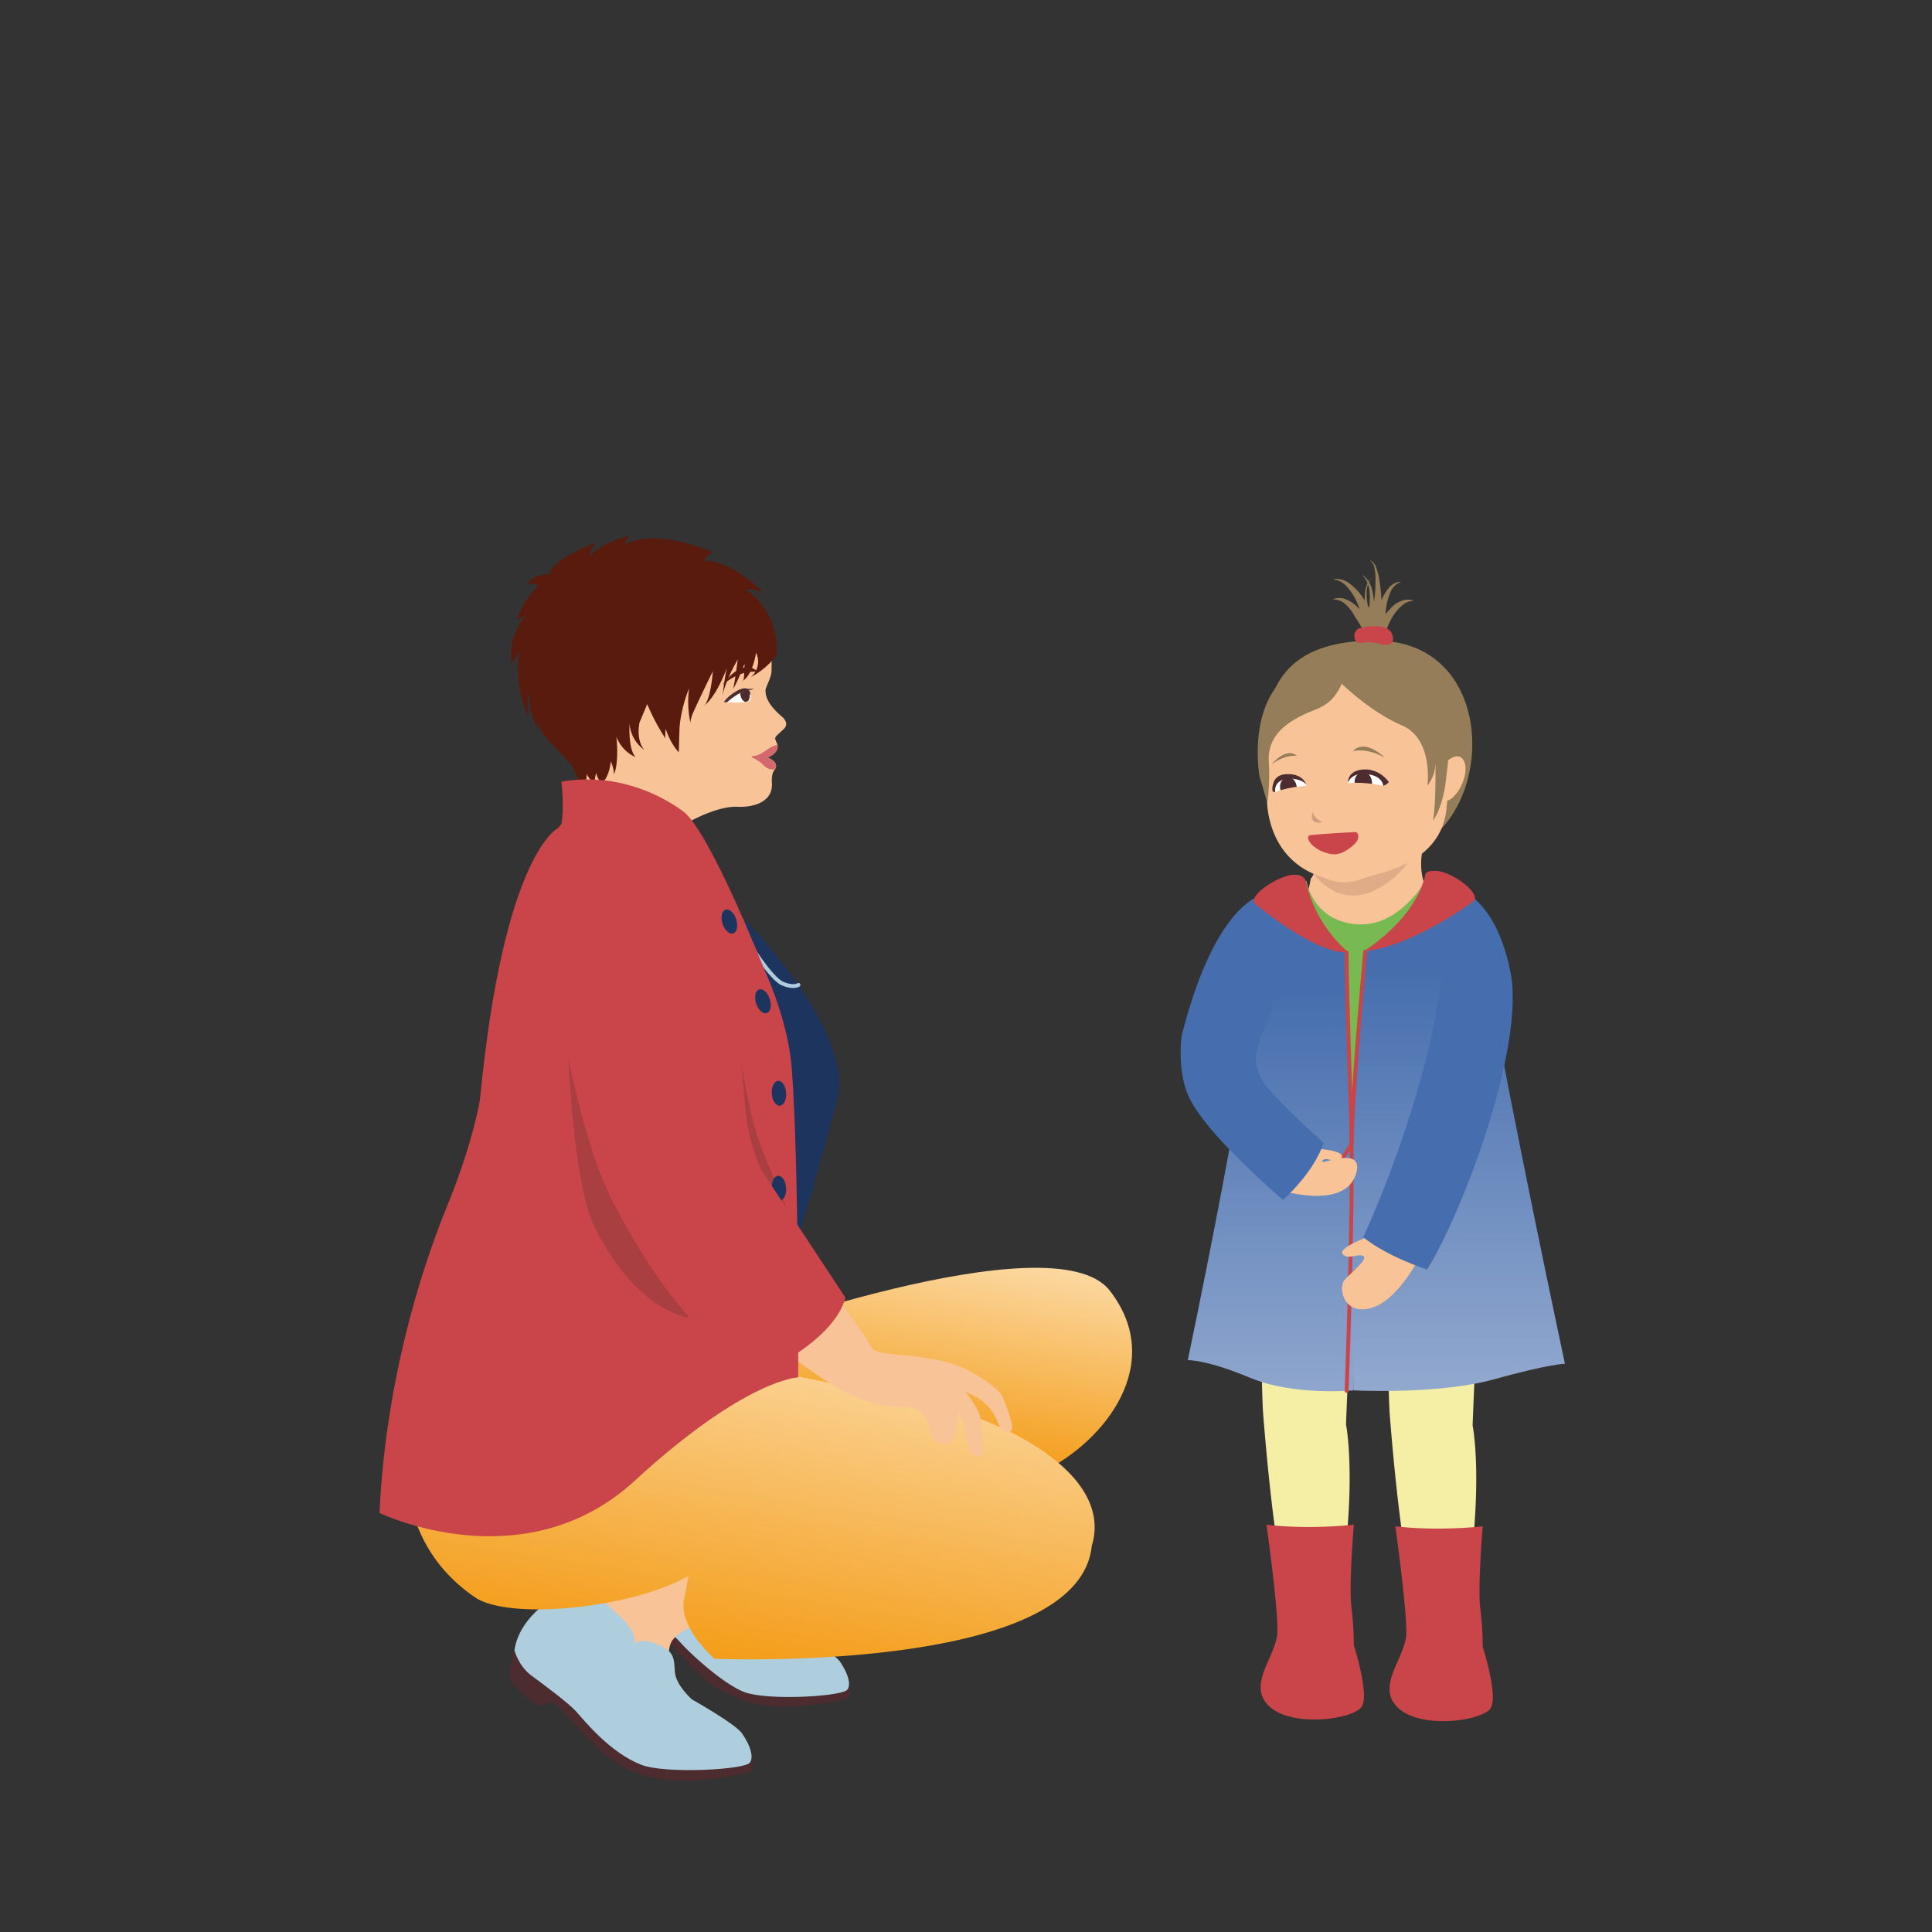 <svg id="Ebene_1" data-name="Ebene 1" xmlns="http://www.w3.org/2000/svg" xmlns:xlink="http://www.w3.org/1999/xlink" viewBox="0 0 1000 1000"><rect x="0" y="0" width="1000" height="1000" fill="#333333" stroke="none"/><defs><style>.cls-1,.cls-12,.cls-14{fill:#4c2c2e;}.cls-2{fill:#aecedd;}.cls-3{fill:url(#Unbenannter_Verlauf_17);}.cls-4{fill:#f9c398;}.cls-5{fill:url(#Unbenannter_Verlauf_17-2);}.cls-6{fill:#591b0e;}.cls-7{fill:#1d345f;}.cls-8{fill:#d3696d;}.cls-9{fill:#fff;}.cls-10{fill:none;stroke:#aecedd;stroke-linecap:round;stroke-miterlimit:10;stroke-width:2px;}.cls-11{fill:#c9454a;}.cls-12{opacity:0.25;}.cls-13{fill:#f4efa5;}.cls-14{opacity:0.15;}.cls-15{fill:#78b952;}.cls-16{fill:#957d5a;}.cls-17{fill:url(#Unbenannter_Verlauf_27);}.cls-18{fill:url(#Unbenannter_Verlauf_27-2);}.cls-19{fill:#466eae;}</style><linearGradient id="Unbenannter_Verlauf_17" x1="467.14" y1="749.85" x2="484.22" y2="646.17" gradientUnits="userSpaceOnUse"><stop offset="0" stop-color="#f49d19"/><stop offset="1" stop-color="#fbd8a1"/></linearGradient><linearGradient id="Unbenannter_Verlauf_17-2" x1="-1044.54" y1="-1349.91" x2="-1105" y2="-1515.75" gradientTransform="translate(621.15 2547.96) rotate(29.39)" xlink:href="#Unbenannter_Verlauf_17"/><linearGradient id="Unbenannter_Verlauf_27" x1="657.75" y1="514" x2="657.75" y2="777.86" gradientUnits="userSpaceOnUse"><stop offset="0" stop-color="#466eae"/><stop offset="1" stop-color="#a3b6d6"/></linearGradient><linearGradient id="Unbenannter_Verlauf_27-2" x1="754.55" y1="502.17" x2="754.55" y2="767.84" xlink:href="#Unbenannter_Verlauf_27"/></defs><path class="cls-1" d="M321.86,818.77s-2.68,9.75-2.68,13.5c0,0,6,10.12,16,14.13,0,0,3.43-1.13,4.83-2.41,1.19-1.1,20.82,24.28,31.17,29.78,10.52,5.59,25.66,15,67.56,5.52,0,0,3-2.45.5-6.24l-97.11-48.58Z"/><path class="cls-1" d="M266.3,854.14s-2.8,10.17-2.8,14.09c0,0,6.27,10.56,16.74,14.75,0,0,3.58-1.18,5-2.52,1.25-1.14,21.47,23.86,32.08,30.84,10.39,6.84,27.23,15.91,71,6,0,0,3,.14.52-6.51L287.5,860.09Z"/><path class="cls-2" d="M438.66,874.43s3.35-3.51-3.8-14.25c-3.16-4.74-24.92-17-24.92-17s-8-7-8.49-13.55.18-10.52-9.45-14.08-10.34.54-10.34.54.58-6-5.13-11.77-14.49-13-17.78-18.18c0,0-9.24,2.16-13.29,4.19,0,0-20.79,9.92-23.6,28.41a24.46,24.46,0,0,0,8.49,12.65c6.59,4.84,18.06,14.49,21.71,18.63,4.13,4.7,20.73,20.5,32.51,25.52S436.88,878.05,438.66,874.43Z"/><path class="cls-3" d="M371.57,694.43S545.22,630.52,574.39,668s-2.08,77.8-34.73,93.77L361.27,717.53Z"/><path class="cls-4" d="M372.88,837.46s-19.44,3.51-25,11.78,3.63,34.36,3.63,34.36,1.24,7.44-1.29,8.27C343.9,894,319.63,876.32,313,859.75s-7.9-21.15-8.28-32c-.22-6-3.87-16.73-3.87-16.73s10.36-6.67,33.67-12.25,60.16,27.3,60.16,27.3Z"/><path class="cls-2" d="M388.19,912.23s3.5-3.67-4-14.87c-3.3-5-26-17.71-26-17.71s-8.31-7.26-8.86-14.14.18-11-9.86-14.7-10.8.56-10.8.56.61-6.25-5.34-12.28-15.13-13.57-18.56-19c0,0-9.65,2.25-13.87,4.37,0,0-21.7,10.36-24.63,29.65,0,0,2,8.16,8.85,13.21s19.41,14.37,23.23,18.69c4.43,5,17.44,21.07,33.37,27.37C344.18,918.33,386.33,916,388.19,912.23Z"/><path class="cls-5" d="M565.1,800.12c11-36-41.69-62.52-74.7-71.23-21.06-5.57-102.08-21.22-102.08-21.22a143.45,143.45,0,0,0-2.86-25.41s-101.7-10.3-157,0c0,0-51.32,97.4,17.37,144.49,17.51,12,80.57,5.9,110.51-11l-2,11s-5.37,12.39,15.42,31.83C369.76,858.58,558.46,866.61,565.1,800.12Z"/><path class="cls-6" d="M364.44,290.16a10.53,10.53,0,0,1,4.52-4.44s-29.39-12.85-45.44-3.87a8.45,8.45,0,0,1,2.63-4.73s-16.25,4.14-20.46,10.73c0,0-1-2.56,2.71-7.05,0,0-22,8.07-24.2,16.49,0,0-7.95-.39-11.38,5.18,1.38-.32,4.18-.74,5.6,1,0,0-8.22,7.63-10.85,17.58a55.73,55.73,0,0,0,5.17-3.23s-10.35,10.66-7.85,25.48a72.57,72.57,0,0,0,4-6.57,57.43,57.43,0,0,0,4.8,34.39s-1.35-8.34-.06-12.8c.47,1.93.35,4.41.85,6.26.51,6.13,1.53,6.76,3.62,12.7,0,0-.14,1.48-.05-3.4,2.53,7.94,15.42,18.51,18,22.71,1.72,2.77,4.3,8.82,4.69,12.2.11,1,1.54,1.28,2.44,1.81,4.19,2.51,65.41-81.87,65.41-81.87l14.46-24.11s9.22.75,11.84,1.83C394.89,306.44,379.22,290.23,364.44,290.16Z"/><path class="cls-4" d="M399.54,405.27c.61,9.12-8.18,12.73-18,12.32s-23.36,7-23.36,7c-7.9,6.43,10.86,32.52,10.86,32.52s-23.66-3.47-45.51-10.74-33-15.89-33-15.89,18.89-18,11.56-44.15-1.13-77,25.06-80.66c29.44-4.13,42.07-5.25,62.5,5.58,10.62,5.64,9.79,27.09,9.69,36.2,0,2.87-3,8.29-3.08,9.56-.33,5.32,4,10.1,8.39,13.85s1.06,6.43,1.06,6.43c-4.72,4.66-5.25,3.76-3.63,7.28,2.22,4.8-4.77,7.55-4.77,7.55s4.81,1.61,4.33,4.82a8,8,0,0,1-.48,1.28S399.17,399.72,399.54,405.27Z"/><path class="cls-4" d="M408,503.43s-20.4-19.75-34.47-44.83S322.9,412.76,304,422.37s44,95.6,72.92,94.83S412.3,510.63,408,503.43Z"/><path class="cls-6" d="M392.33,347.82S384,345.92,374,354.5C374,354.5,383.9,339.47,392.33,347.82Z"/><path class="cls-7" d="M400.61,684s-45.13,1.65-70.46,24.51-79.41,48.78-119.71,37.26c0,0-2.7-58.6,41.06-138s-6.65-105.32,39.41-179.19c0,0,24.74-22.83,58.72,9,29.81,27.95,22.64,35.54,36.77,39.35,0,0,55.8,57.15,47,91.6C417.57,630,409,650.85,400.61,684Z"/><path class="cls-8" d="M394.1,395c1.67,1.79,3.9,3.89,7.19,3.13,2-4-3.94-5.95-3.94-5.95s6-2.38,5.1-6.57c-1.05.06-2.83.67-5.9,2.71,0,0-3.48,2.72-6.16,2.93-2.27.19-1,.92-.23,1.25A21.42,21.42,0,0,1,394.1,395Z"/><path class="cls-9" d="M374.19,363.51s5.44-5.44,7.35-6.19a38.5,38.5,0,0,1,6.76-1.25s1.27,4.53.67,7.15a27.34,27.34,0,0,1-6.52,1A77.31,77.31,0,0,1,374.19,363.51Z"/><ellipse class="cls-1" cx="385.6" cy="359.26" rx="2.39" ry="4.1" transform="translate(-59.86 77.62) rotate(-10.67)"/><path class="cls-4" d="M382.71,352.14c-5.73-.36-10.59,2.79-10.85,7s4.15,8,9.88,8.35,10.58-2.8,10.85-7S388.43,352.5,382.71,352.14Zm5.59,10.47a18.73,18.73,0,0,1-5.87,1.05c-3.08,0-6.3-.29-6.3-.29s4.49-3.71,6.4-4.46a41.59,41.59,0,0,1,5.09-1.43A6.67,6.67,0,0,1,388.3,362.61Z"/><path class="cls-1" d="M386.32,356.39c-1.61-.5-4.7.71-7.88,3.19a17,17,0,0,0-3.79,3.79,3.79,3.79,0,0,0,1.79,0,37.73,37.73,0,0,1,5.22-3.87c5.33-3.17,6.77.36,6.77.36S388.67,357.11,386.32,356.39Z"/><path class="cls-6" d="M384.75,352.18l-.41.29S384.53,352.9,384.75,352.18Z"/><path class="cls-6" d="M376.14,299.87l.28-.39-13-4.85-7.25-3.92-20.76.68L305.59,299l-20.91,45.65s16.24,50.17,18.73,55.44c2.07,4.36,4.86,5.75,4.86,5.75-1-2.12.37-5.8.37-5.8a9.06,9.06,0,0,0,2.93,5.37c4.08-3.78,4.56-11.31,4.56-11.31a18.1,18.1,0,0,1,1.69,6.7c2.72-6.56,1.23-19.53,1.23-19.53A18.65,18.65,0,0,0,329,391.9c-4-4.1-3.14-17.48-3.14-17.48a18.1,18.1,0,0,0,7.6,13.67C329,382.76,331,374,331,374l4-9.54a111.1,111.1,0,0,0,9.39,17.7,24.89,24.89,0,0,1,.18-4.9c2.7,8.22,6.78,12.13,6.78,12.13l.31-11c.3-10.95,5-22.1,5-22.1a52.93,52.93,0,0,0,.74,18c-.22-2.1,1.58-5.91,1.58-5.91,4.4-9.7,10-20.95,10-20.95-1.07,12.32-3.14,16.34-4.33,17.64,6.37-4.84,11.53-19.24,11.53-19.24A120,120,0,0,0,374,361.24c.36-7.26,7.85-19.88,7.85-19.88-1.88,14.33-2.42,15.27-2.42,15.27,2.49-3.93,5.94-13.14,5.94-13.14-.08,5.71-.35,7.89-.59,8.69,5.13-3.58,6.53-14.36,6.53-14.36a10.41,10.41,0,0,1-2.62,12.58,38.81,38.81,0,0,0,13.25-11.29S405.26,310.88,376.14,299.87Z"/><path class="cls-6" d="M364.73,365.05a9.94,9.94,0,0,1-.91.63S364.18,365.65,364.73,365.05Z"/><path class="cls-1" d="M386.32,356.39s2.47.57,3.65-.22c0,0-.54,1.29-3,.92Z"/><path class="cls-10" d="M300,416.3s23.1,1.07,41.93,13.39c15.7,10.26,29.94,28.91,45.48,58,0,0,11.65,19,17.77,21.49,5.71,2.33,8.1.59,8.1.59"/><path class="cls-4" d="M406.46,638.87s9.47,12,25.67,32c21.79,26.81,16.62,26.38,21.94,28.63s31,1.52,46.38,9.45,18.25,13.57,18.25,13.57,6.21,14.24,5,17.43-5.8.28-7.22-3.74a26.58,26.58,0,0,0-8.59-11.51,53.65,53.65,0,0,0-8.23-4.37s6.71,8.55,7.54,12.58S509,749.75,509,749.75s.4,5.85-4.93,3.31-3.07-14.55-7.78-21.73c0,0-1.36,16.91-5.74,16.29a2.23,2.23,0,0,1-1.76-1.58l-.2.5c-.41,1-1.16.9-1.16.9-4.58-.74-6.78-9.6-6.78-9.6a11.23,11.23,0,0,0-10.8-9.55c-23.21.53-38.9-9.82-68.87-32.85,0,0-10-8.42-19.14-15S406.46,638.87,406.46,638.87Z"/><path class="cls-11" d="M288.94,428.53s-28.17,12.75-40.45,140.12c0,0-3.2,21.62-16.74,54.78-16.1,39.4-32.35,95.81-35.32,159.67,0,0,74.59,36.15,132.12-16.68s84.6-53.49,84.6-53.49.41-110.68-3.34-160.09-50.08-130.86-99-132.78C310.77,420.06,295.76,419.23,288.94,428.53Z"/><path class="cls-12" d="M294.22,548.41s38.25,89.36,68,134.4c0,0-29.88,1.53-54.44-47.64C296.91,613.41,294.22,548.41,294.22,548.41Z"/><path class="cls-12" d="M381.64,538.17s5.22,34.31,10.45,50.16,16.78,37.69,17.38,45.13-36.7-15.57-38-45.74S377.7,515.49,381.64,538.17Z"/><path class="cls-11" d="M395.82,502.29s-28.51-72.2-42.19-82.31-36.55-20-63.06-15.39c0,0,1.68,12.62,0,22.06C290.57,426.65,345.46,444.42,395.82,502.29Z"/><ellipse class="cls-7" cx="377.51" cy="477.01" rx="3.72" ry="6.44" transform="translate(-128.33 139.11) rotate(-17.9)"/><ellipse class="cls-7" cx="394.89" cy="518.28" rx="3.72" ry="6.44" transform="translate(-140.17 146.44) rotate(-17.9)"/><ellipse class="cls-7" cx="403.22" cy="565.87" rx="3.72" ry="6.44" transform="translate(-38.62 29.61) rotate(-4.01)"/><ellipse class="cls-7" cx="403.22" cy="615" rx="3.72" ry="6.44" transform="translate(-42.06 29.73) rotate(-4.01)"/><path class="cls-11" d="M305.27,423s-34.07,13.8-13.94,111.77C305.75,605,314.72,618,326.5,638.87c14.43,25.56,36.26,54.46,63.91,74.06,0,0,41.26-17.93,47.16-41.3,0,0-32.92-50-43.28-65.69,0,0-4.05-6.61-7.45-23.93-3.49-17.73-4.23-115.85-37.16-143.87C325.46,417.54,305.27,423,305.27,423Z"/><path class="cls-13" d="M654.89,655.62a596.92,596.92,0,0,0-1.19,74.83c5.44,69.39,11.71,92.87,15,114.74l24,.67c.9-14.15,3.45-41.16,3.45-41.16,5.11-45.12.54-67.42.54-67.42s1.89-50.77,4.15-83.52S658.15,615.25,654.89,655.62Z"/><path class="cls-13" d="M720.42,656.11a599.18,599.18,0,0,0-1.19,74.83c5.44,69.39,11.71,92.88,15,114.75l24,.66c.91-14.14,3.46-41.16,3.46-41.16,5.11-45.11.53-67.41.53-67.41s1.89-50.78,4.15-83.53S723.68,615.74,720.42,656.11Z"/><path class="cls-4" d="M680.33,445.62,691,438.76s49.63-15.69,45.91-1.5,1.48,22.66,1.48,22.66l-1.48,18.17-33.61,8.25-27.15-20.2,2.36-11.49S681.15,452.75,680.33,445.62Z"/><path class="cls-14" d="M736.33,428.26,675.68,446s15.23,31,43,10.52C735.14,444.38,736.33,428.26,736.33,428.26Z"/><path class="cls-15" d="M648.43,590.79S637.8,633.2,633.8,659s-7.42,36-7.42,36,90.83,39.33,160.53,2.25c0,0-11.43-40.45-13.14-56.74s-7.43-49.43-7.43-49.43S729.32,604.56,648.43,590.79Z"/><path class="cls-15" d="M646.66,595.67s18.8,19.52,122.51,4.48c0,0,3.3-90.13-9.86-134.51,0,0-3.32-5.22-21.09-10.36,0,0-13.91,25.23-36.51,23.08s-25.48-22.44-25.48-22.44-19.53,3.6-23.48,10.05C643.28,481.42,644.43,548,646.66,595.67Z"/><path class="cls-11" d="M767.45,790s-22.39,2.7-45.23,0c0,0,6,42.85,5.67,55.51s-16.25,27.42-4.13,38.59,43.86,6.54,47.83,0-4.14-31.7-4.14-31.7a163.8,163.8,0,0,0-1.24-19.74C764.78,822,767.45,790,767.45,790Z"/><path class="cls-11" d="M700.74,789.17s-22.39,2.7-45.22,0c0,0,6.05,42.85,5.66,55.51s-16.24,27.42-4.13,38.59,43.87,6.54,47.83,0-4.14-31.7-4.14-31.7a163.8,163.8,0,0,0-1.24-19.74C698.08,821.15,700.74,789.17,700.74,789.17Z"/><path class="cls-16" d="M671.33,435.26S657,427.45,655.1,399s-1.53-68.47,58.31-67.38c57.82,1.06,61.07,78.14,25.68,103.51S671.33,435.26,671.33,435.26Z"/><path class="cls-4" d="M746.22,396.53s8.52-9.78,11.71-2.18S751.8,418,746,414,746.22,396.53,746.22,396.53Z"/><path class="cls-16" d="M721.14,318.68a36.05,36.05,0,0,0-3.64,7.69c-.39,1.08-.76,2.2-1.11,3.32l-10-.68c-.35-1-.72-2-1.11-3-1-2.52-3.32-5.76-4.66-8a20.53,20.53,0,0,0-4.7-5.65,9.06,9.06,0,0,0-6.22-2.12,9.17,9.17,0,0,1,6.89-.06,18.75,18.75,0,0,1,6.4,4.37c.3.29.56.62.85.92-.46-1.25-.93-2.49-1.47-3.68a30.22,30.22,0,0,0-5.09-8,11.52,11.52,0,0,0-7.38-4,10.88,10.88,0,0,1,8.3,2,28,28,0,0,1,6.94,7.15c.44.62.82,1.3,1.23,1.95a31.1,31.1,0,0,1,.13-3.74,16.44,16.44,0,0,1,1-4.52c.1-.25.22-.49.34-.73a11.07,11.07,0,0,0-2.93-4.47,9.66,9.66,0,0,1,3.48,3.53,6.8,6.8,0,0,1,1.49-1.65,7.73,7.73,0,0,0-1.33,1.92,15.55,15.55,0,0,1,1.41,3.24,32.84,32.84,0,0,1,1.24,7.24c.08-.65.17-1.3.24-2a82.75,82.75,0,0,0,.53-10.55,27.47,27.47,0,0,0-.57-5.17,5.82,5.82,0,0,0-2.37-3.94c1.36.28,2.51,1.81,3.17,3.47a26.87,26.87,0,0,1,1.51,5.3A85.77,85.77,0,0,1,715,310c0,.29,0,.58,0,.86a25.94,25.94,0,0,1,3.45-6.11c1.87-2.38,4.4-3.77,6.81-3.59a9,9,0,0,0-5.47,5.14,29.75,29.75,0,0,0-2.33,8.42c-.15,1.07-.24,2.17-.34,3.26a42.64,42.64,0,0,1,2.81-3.27,12.54,12.54,0,0,1,5.22-3.58,9.15,9.15,0,0,1,6.89-.16,9.13,9.13,0,0,0-6.16,2.32A22.51,22.51,0,0,0,721.14,318.68ZM708.72,305a15.74,15.74,0,0,0-.65-2.56c-.05.15-.11.29-.15.44a16.26,16.26,0,0,0-.55,4.37,28.57,28.57,0,0,0,.33,4.44c.09.6.19,1.2.31,1.8.22.38.4.79.61,1.18,0-.18.06-.35.08-.53A33.31,33.31,0,0,0,708.72,305Z"/><path class="cls-11" d="M703.45,325.23a4.43,4.43,0,0,0-2.07,5.77c1.55,4,4.67-.55,14,2.64,0,0,7.79,1.4,5.13-5.46S703.45,325.23,703.45,325.23Z"/><path class="cls-4" d="M667.29,358.69s-13.3,9.37-11.25,35a51.19,51.19,0,0,1,0,15.17c-1.24,8.47.79,37.12,29.41,45.44a23.75,23.75,0,0,0,19.61.48c7.16-2.87,40.83-6.64,43.67-36.49s-.54-53.71-29.37-65S667.29,358.69,667.29,358.69Z"/><path class="cls-16" d="M700.17,388.81s7.08-2.11,16.69,3.43C716.86,392.24,706.67,381.9,700.17,388.81Z"/><path class="cls-16" d="M671.3,391.24s-5.82-1-13,4.29C658.26,395.53,665.55,386.42,671.3,391.24Z"/><path class="cls-12" d="M684.66,425.52s-4.31-1.5-5.23-5.19C679.43,420.33,676.84,427.28,684.66,425.52Z"/><path class="cls-9" d="M716,406.77s-2.4,1.41-10.12,1.38c0,0-5.46-.23-8.19-2,0,0-.58-6.75,7.39-7.72S716,401.8,716,406.77Z"/><path class="cls-1" d="M710.17,405.21c.22,3.58-1.72,4.58-4.21,4.52s-4.65-1.16-4.82-4.74c0,0-.42-4.37,3.8-5S710.05,403.22,710.17,405.21Z"/><path class="cls-1" d="M716,406.77c-.52-3.35-3.67-6-10.3-6.17s-8,4.58-8,4.58-.53-6.31,8-6.9,13.18,6.58,13.18,6.58-.91.8-1.31,1.08A15.47,15.47,0,0,1,716,406.77Z"/><path class="cls-9" d="M660,410.19s2.34,1.17,9.48.48c0,0,5-.68,7.39-2.66,0,0-2.75-7.68-9.79-6.44C659.78,402.86,659.57,405.34,660,410.19Z"/><path class="cls-1" d="M671.24,407.61c.4,3.62-1.32,4.76-3.71,4.84s-4.61-.95-4.95-4.57c0,0-.62-4.41,3.39-5.25S671,405.61,671.24,407.61Z"/><path class="cls-1" d="M676.1,406s-2.12-3-9.17-3c0,0-7.66.18-6.89,7.15,0,0-.45.11-1.36-.7a7.21,7.21,0,0,1,.21-3.4c.64-2.77,2.41-5.19,7.16-5.36C670.55,400.57,674.43,402,676.1,406Z"/><path class="cls-4" d="M658.68,410.49s7.27-3.41,19.44-3.89c0,0-.81,4.93-10.09,6.87C660.84,415,658.68,410.49,658.68,410.49Z"/><path class="cls-4" d="M696.63,405.52s7.91-1.4,19.79,1.31c0,0-2.07,4.54-11.54,4C697.55,410.41,696.63,405.52,696.63,405.52Z"/><path class="cls-11" d="M701.47,430.66s-15.82.79-22.64,1.56c0,0-3.28-.19-1,3.49s8.64,6.55,13.15,6.5S702,437,702.8,434.44,702.21,430.41,701.47,430.66Z"/><path class="cls-16" d="M694.5,353.89s14.55,14.46,31.1,21.55,13.21,31.21,13.21,31.21a19.49,19.49,0,0,0,4.17-12s.39,21.27-1.25,30c0,0,5.33-6.23,6.93-23.08.66-7,11.11-55.43-48.56-60.11s-48.23,60.11-48.23,60.11,2.08,7,4.09,14.08a112.22,112.22,0,0,0,.77-21.14c-1-14.87,11.35-21.31,18.17-24.69C681.35,366.57,688.89,366.35,694.5,353.89Z"/><path class="cls-17" d="M674.63,456.24s4.35,29.53,22.31,36.7c0,0,0,53.05,3,91.51,0,0,.68,85,.73,135.2,0,0-30.91,3-53.57-6.49S614.8,704,614.8,704s33.44-158.88,35.7-204.28c0,0,.57-30.64,3.64-35.41S674.63,456.24,674.63,456.24Z"/><path class="cls-18" d="M739.31,454.3s-6.69,32.57-32.67,38.26c0,0-5.08,63.14-7,98.23s1,128.86,1,128.86,43.59,2.34,72.61-5.71,36.75-8.06,36.75-8.06-29.47-138.2-39.48-198.77c0,0-7.42-31.66-11.27-41.47S739.31,454.3,739.31,454.3Z"/><path class="cls-11" d="M697,720.9h0a1,1,0,0,1-1-1c0-1,3.95-99.65,2.18-147.33s-2.21-79.26-2.21-79.57a1,1,0,0,1,1-1h0a1,1,0,0,1,1,1c0,.31.44,31.82,2.21,79.53S698,719,698,719.94A1,1,0,0,1,697,720.9Z"/><path class="cls-11" d="M699.61,592.92h0a1,1,0,0,1-1-1c.57-29.93,7-98.74,7-99.43a1,1,0,0,1,2,.19c-.07.69-6.46,69.42-7,99.28A1,1,0,0,1,699.61,592.92Z"/><path class="cls-11" d="M694.88,600.73a1,1,0,0,1-.53-.15,1,1,0,0,1-.32-1.37l4.94-8a1,1,0,0,1,1.38-.32,1,1,0,0,1,.32,1.38l-4.94,8A1,1,0,0,1,694.88,600.73Z"/><path class="cls-4" d="M734,652s-10.88,21.68-24.84,25.17-16.56-10.89-13.23-14.65,12.49-10.89,9.65-12.42-8.12,2.37-10.71-1.12,17.71-10.6,17.71-10.6Z"/><path class="cls-4" d="M660,615.32s35.84,12.19,41.91-7.86c4.47-14.78-18.31-4.54-17.6-6.24,1.53-3.72,8.1,2.53,10.14-2.17s-21-4.86-21-4.86Z"/><path class="cls-19" d="M656.08,462.47s-25.76.22-44.39,73.36c0,0-2.7,17.48,3.49,31.51,8.74,19.79,48.92,53.7,48.92,53.7s15.81-13.75,21-29.53c0,0-27.81-24.88-31.92-32.63-2-3.82-3.71-8.35-3.07-12.44a50.83,50.83,0,0,1,4.31-14.17c2.58-5.37,9.64-25.83,7.59-45.66C658.86,455.88,656.08,462.47,656.08,462.47Z"/><path class="cls-19" d="M755.43,460.42s19,5.08,26.44,43c7.56,38.5-25,124.6-43.18,153.67,0,0-20.08-6.28-33.1-16.7,0,0,28.84-61.51,38.7-121.67S755.43,460.42,755.43,460.42Z"/><path class="cls-11" d="M697.94,492.93a68.22,68.22,0,0,1-22-36.57s-.41-3.93-6.57-3.56c-7.94.48-23.2,10.65-20,14.84C649.4,467.64,681.26,494.35,697.94,492.93Z"/><path class="cls-11" d="M705.64,492.47s26.81-16,32.07-39.69c0,0-.23-2.34,5.93-2,7.94.48,22.57,11.26,19.39,15.45C763,466.26,731.2,490.11,705.64,492.47Z"/></svg>